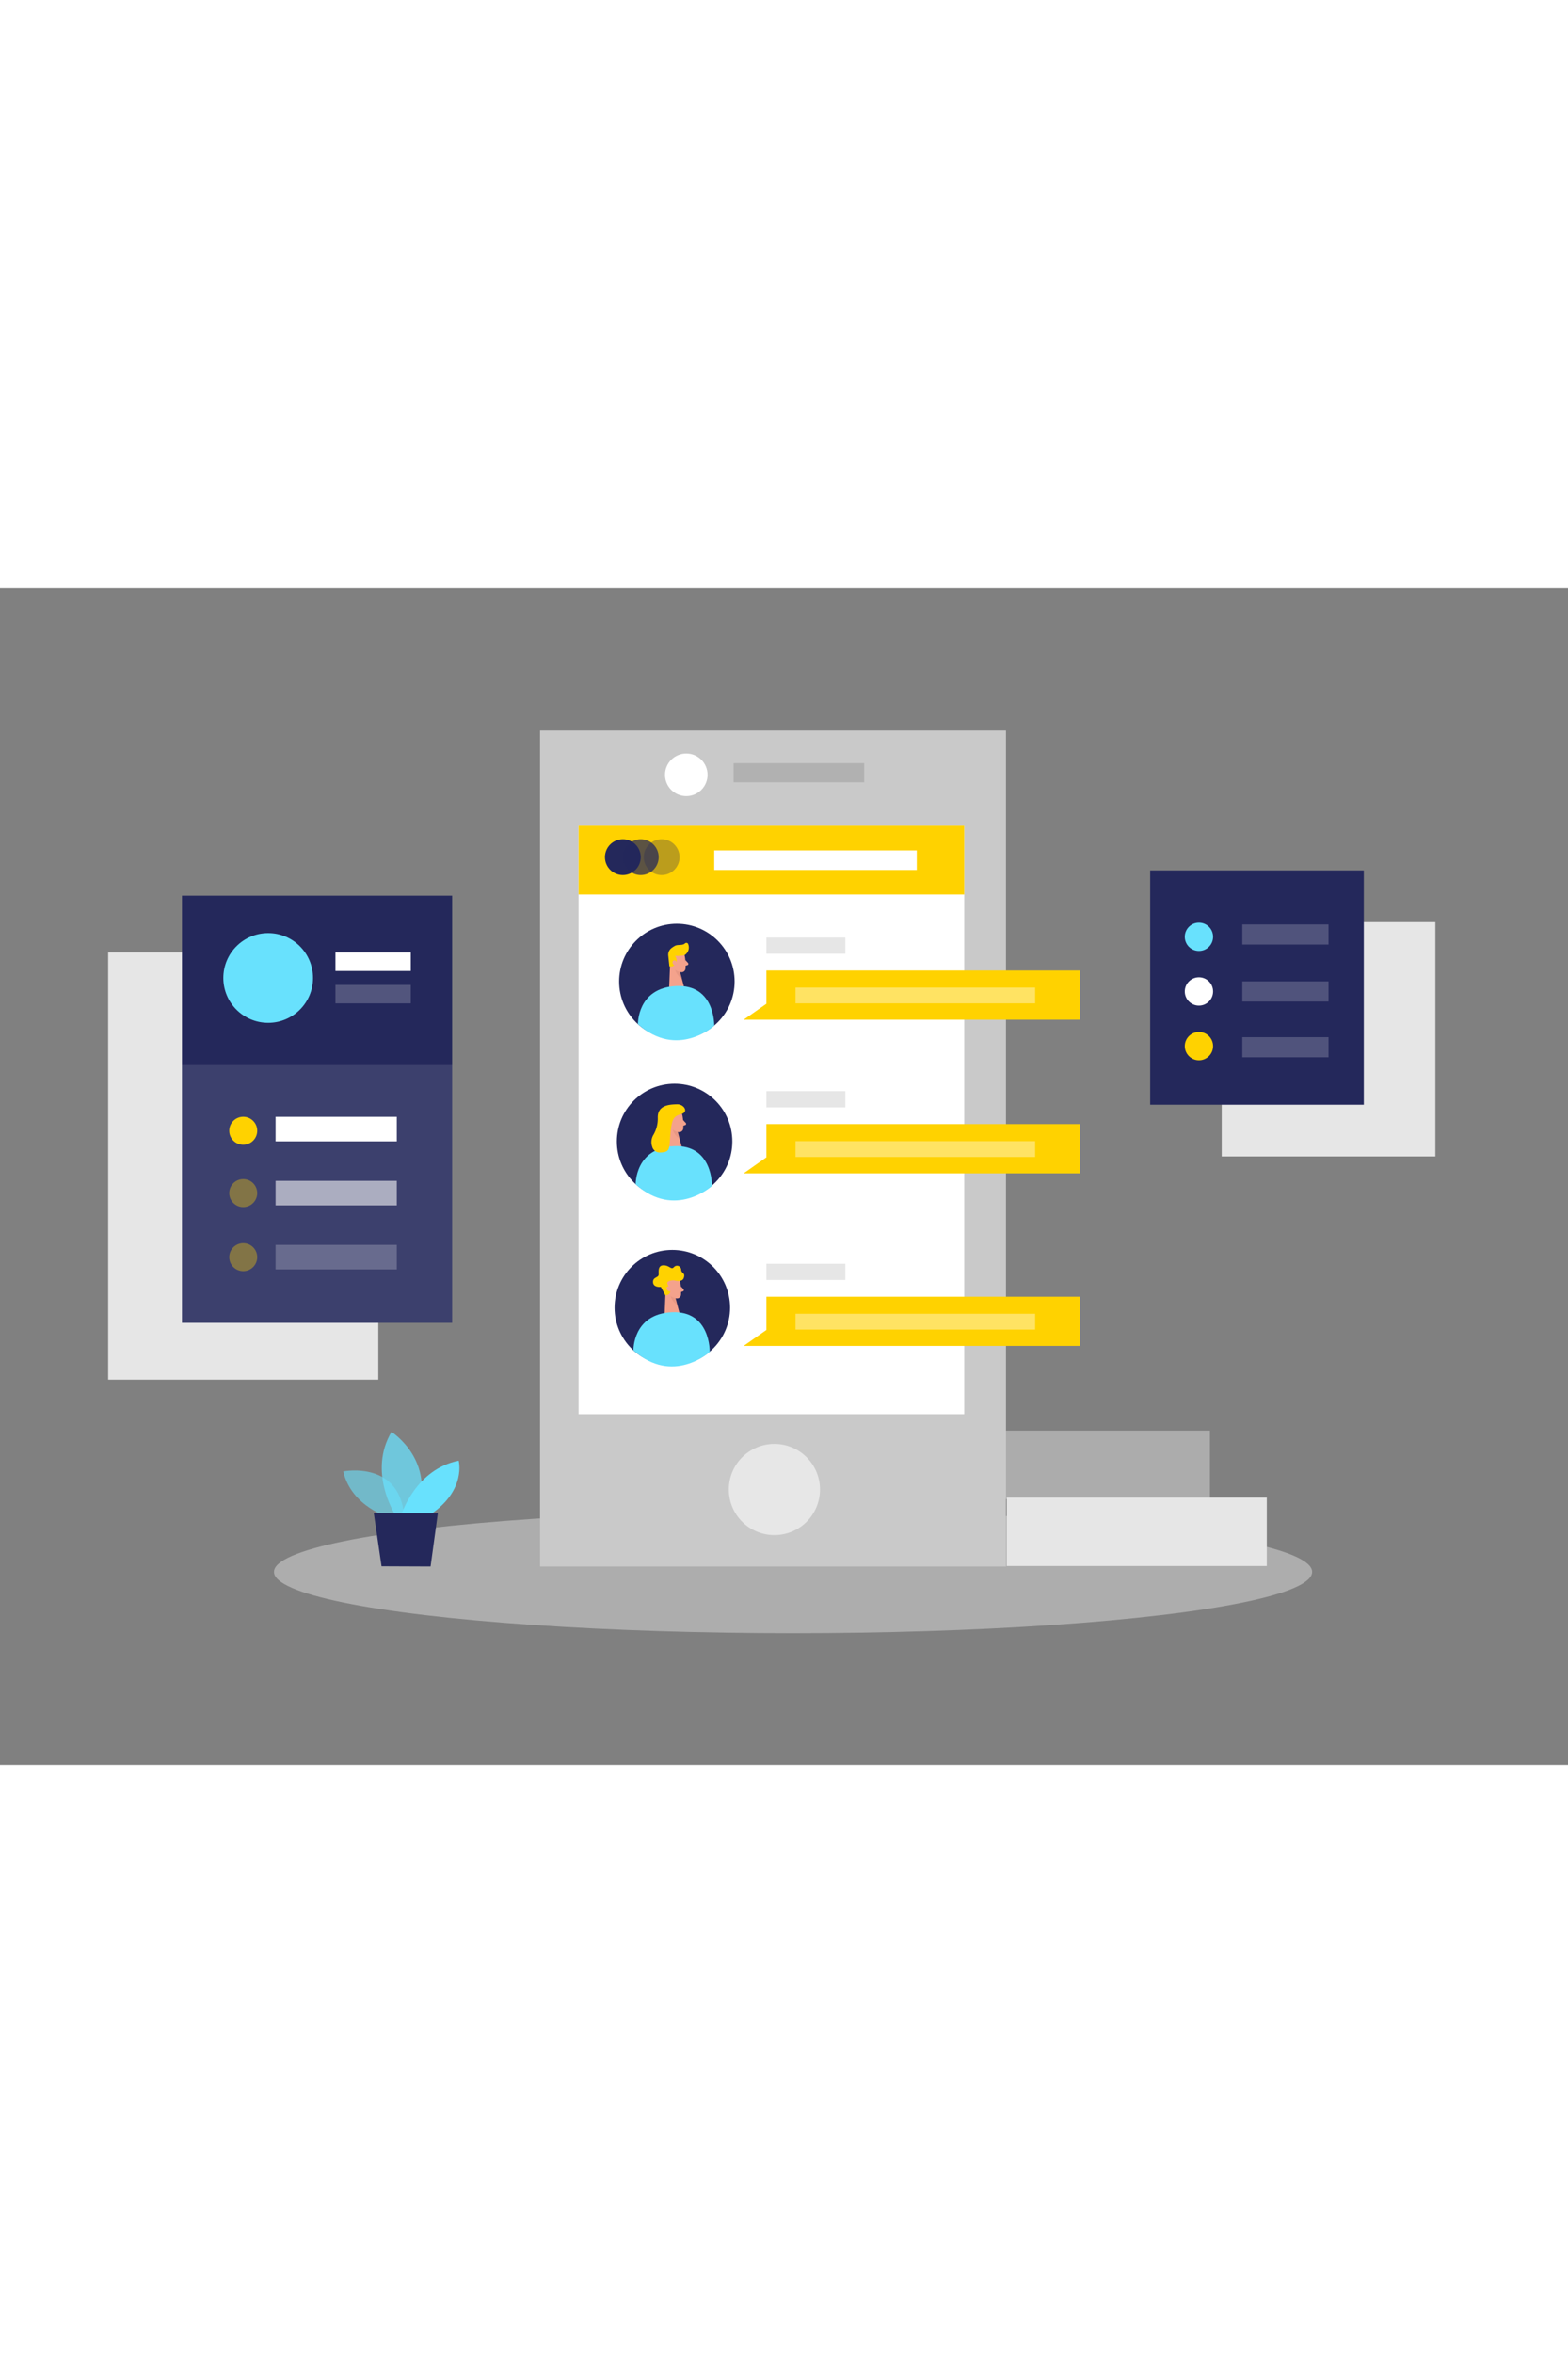 <svg id="Layer_1" data-name="Layer 1" xmlns="http://www.w3.org/2000/svg" viewBox="0 0 400 300" data-imageid="user-group-two-color" imageName="User Group" class="illustrations_image" style="width: 200px;"><rect x="0" y="0" width="400" height="300" fill="#808080" stroke="none"/><title>#140_user group_twocolour</title><rect x="27.59" y="92.89" width="68.92" height="108.91" fill="#e6e6e6"/><rect x="311.66" y="85.14" width="54.5" height="59.74" fill="#e6e6e6"/><ellipse cx="202.31" cy="250.82" rx="132.42" ry="15.63" fill="#e6e6e6" opacity="0.45"/><rect x="256.82" y="231.86" width="66.34" height="17.46" fill="#e6e6e6"/><rect x="242.32" y="214.78" width="66.34" height="17.46" fill="#e6e6e6" opacity="0.43"/><path d="M99.49,237s-9.8-2.68-11.93-11.8c0,0,15.18-3.06,15.61,12.61Z" fill="#68e1fd" opacity="0.58" class="target-color"/><path d="M100.69,236.05s-6.85-10.82-.82-20.94c0,0,11.54,7.33,6.41,21Z" fill="#68e1fd" opacity="0.73" class="target-color"/><path d="M102.45,236.06s3.62-11.43,14.56-13.6c0,0,2,7.42-7.08,13.63Z" fill="#68e1fd" class="target-color"/><polygon points="95.35 235.8 97.33 249.39 109.84 249.44 111.69 235.87 95.35 235.8" fill="#24285b"/><rect x="137.77" y="36.29" width="118.85" height="213.16" fill="#c9c9c9"/><rect x="147.6" y="60.58" width="98.38" height="150.01" fill="#fff"/><circle cx="197.55" cy="229.81" r="11.63" fill="#fff" opacity="0.56"/><rect x="187.14" y="44.62" width="33.32" height="4.86" opacity="0.12"/><circle cx="175.07" cy="47.58" r="5.43" fill="#fff"/><circle cx="172.67" cy="100.28" r="14.73" fill="#24285b"/><path d="M174.63,93.51a12.94,12.94,0,0,1,.24,3.49,1,1,0,0,1-1.19.9,2.34,2.34,0,0,1-2-1.52l-.84-1.75a1.92,1.92,0,0,1,.59-2.11A2,2,0,0,1,174.63,93.51Z" fill="#f4a28c"/><polygon points="170.98 94.94 170.7 101.83 174.51 101.71 173.18 96.75 170.98 94.94" fill="#f4a28c"/><path d="M174.13,93.66a8.59,8.59,0,0,1-1.95.08,1.76,1.76,0,0,1,.23,1.91,1.43,1.43,0,0,1-1.65.77l-.28-2.69a2.14,2.14,0,0,1,.85-2,7.29,7.29,0,0,1,.85-.55c.73-.4,1.92,0,2.56-.62a.5.5,0,0,1,.83.23,2.29,2.29,0,0,1-.82,2.69A2.36,2.36,0,0,1,174.13,93.66Z" fill="#ffd200"/><path d="M172.62,95.56s-.11-.8-.7-.67-.45,1.3.39,1.31Z" fill="#f4a28c"/><path d="M174.84,94.82l.67.74a.34.34,0,0,1-.14.55l-.79.24Z" fill="#f4a28c"/><path d="M173.52,97.82a2.51,2.51,0,0,1-1.31-.58,4,4,0,0,0,1.72,2.32Z" fill="#ce8172" opacity="0.31"/><path d="M162.74,111.16s-.23-9.25,9.75-9.72,9.71,10.13,9.71,10.13S172.79,120.15,162.74,111.16Z" fill="#68e1fd" class="target-color"/><circle cx="171.51" cy="183.44" r="14.73" fill="#24285b"/><path d="M173.48,176.67a12.94,12.94,0,0,1,.24,3.49,1,1,0,0,1-1.19.9,2.33,2.33,0,0,1-2-1.52l-.84-1.75a1.9,1.9,0,0,1,.59-2.11A2,2,0,0,1,173.48,176.67Z" fill="#f4a28c"/><polygon points="169.82 178.1 169.55 184.99 173.36 184.87 172.03 179.91 169.82 178.1" fill="#f4a28c"/><path d="M173.68,178l.68.74a.34.34,0,0,1-.15.55l-.78.24Z" fill="#f4a28c"/><path d="M172.36,181a2.49,2.49,0,0,1-1.3-.58,4,4,0,0,0,1.72,2.32Z" fill="#ce8172" opacity="0.31"/><path d="M161.59,194.32s-.23-9.24,9.75-9.72,9.71,10.13,9.71,10.13S171.64,203.31,161.59,194.32Z" fill="#68e1fd" class="target-color"/><path d="M169.74,180.3l-1.15-2.15s-1.94.21-2-1.2,1.44-1.07,1.44-2-.19-2.34,1.3-2.31,1.9,1.24,2.59.46a1.06,1.06,0,0,1,1.85.71c.08.95,1.09.66.68,2s-2.53.64-2.53.64-1.92,0-1.68.85S172,180,169.74,180.3Z" fill="#ffd200"/><path d="M171.12,178.51s-.35-.73-.88-.43,0,1.37.76,1.13Z" fill="#f4a28c"/><circle cx="172.09" cy="141.07" r="14.73" fill="#24285b"/><path d="M174.06,134.31a13.36,13.36,0,0,1,.24,3.48,1.06,1.06,0,0,1-1.19.91,2.32,2.32,0,0,1-2-1.53l-.84-1.75a1.88,1.88,0,0,1,.59-2.1A2,2,0,0,1,174.06,134.31Z" fill="#f4a28c"/><polygon points="170.4 135.74 170.13 142.63 173.93 142.51 172.6 137.54 170.4 135.74" fill="#f4a28c"/><path d="M172.05,136.36s-.11-.8-.71-.67-.44,1.29.39,1.31Z" fill="#f4a28c"/><path d="M174.26,135.62l.68.73a.34.34,0,0,1-.15.55l-.78.25Z" fill="#f4a28c"/><path d="M172.94,138.62a2.5,2.5,0,0,1-1.31-.59,3.92,3.92,0,0,0,1.73,2.32Z" fill="#ce8172" opacity="0.31"/><path d="M162.16,152s-.22-9.25,9.75-9.73,9.72,10.14,9.72,10.14S172.21,161,162.16,152Z" fill="#68e1fd" class="target-color"/><path d="M166.71,139.35a3.59,3.59,0,0,0-.35,3,2,2,0,0,0,2.07,1.53c2.63-.1,2.24-.87,2.59-4.64.32-3.54.61-4.59,2.69-5.12s.8-2.58-1-2.53-5,.14-4.91,3.44A8.16,8.16,0,0,1,166.71,139.35Z" fill="#ffd200"/><rect x="195.51" y="89.08" width="20.14" height="4.13" fill="#e6e6e6"/><rect x="147.6" y="60.58" width="98.38" height="17.51" fill="#ffd200"/><rect x="182.2" y="66.85" width="51.67" height="4.99" fill="#fff"/><circle cx="158.89" cy="68.57" r="4.57" fill="#24285b"/><circle cx="163.46" cy="68.57" r="4.57" fill="#24285b" opacity="0.74"/><circle cx="168.79" cy="68.57" r="4.57" fill="#24285b" opacity="0.31"/><polygon points="195.51 97.48 195.51 105.96 189.71 110.03 195.51 110.03 275.49 110.03 275.49 97.48 195.51 97.48" fill="#ffd200"/><rect x="202.94" y="101.83" width="61.13" height="4.03" fill="#fff" opacity="0.39"/><rect x="195.51" y="128.24" width="20.14" height="4.13" fill="#e6e6e6"/><polygon points="195.51 136.63 195.51 145.11 189.71 149.19 195.51 149.19 275.49 149.19 275.49 136.63 195.51 136.63" fill="#ffd200"/><rect x="202.94" y="140.99" width="61.13" height="4.03" fill="#fff" opacity="0.39"/><rect x="195.51" y="172.24" width="20.14" height="4.13" fill="#e6e6e6"/><polygon points="195.51 180.64 195.51 189.12 189.71 193.19 195.51 193.19 275.49 193.19 275.49 180.64 195.51 180.64" fill="#ffd200"/><rect x="202.94" y="184.99" width="61.13" height="4.03" fill="#fff" opacity="0.39"/><rect x="293.41" y="71.96" width="54.5" height="59.74" fill="#24285b"/><circle cx="305.85" cy="88.88" r="3.61" fill="#68e1fd" class="target-color"/><circle cx="305.85" cy="102.82" r="3.61" fill="#fff"/><circle cx="305.85" cy="116.76" r="3.61" fill="#ffd200"/><rect x="316.91" y="85.72" width="22" height="5.14" fill="#fff" opacity="0.2"/><rect x="316.91" y="100.25" width="22" height="5.14" fill="#fff" opacity="0.2"/><rect x="316.91" y="114.48" width="22" height="5.14" fill="#fff" opacity="0.2"/><rect x="46.42" y="78.4" width="68.92" height="108.91" fill="#24285b"/><circle cx="68.41" cy="99.38" r="11.44" fill="#68e1fd" class="target-color"/><rect x="85.57" y="92.89" width="19.22" height="4.71" fill="#fff"/><rect x="85.57" y="101.15" width="19.22" height="4.71" fill="#fff" opacity="0.21"/><rect x="46.42" y="121.59" width="68.92" height="65.72" fill="#fff" opacity="0.11"/><rect x="70.3" y="134.78" width="30.92" height="6.26" fill="#fff"/><rect x="70.3" y="151.1" width="30.92" height="6.26" fill="#fff" opacity="0.57"/><rect x="70.3" y="167.42" width="30.92" height="6.26" fill="#fff" opacity="0.23"/><circle cx="62.05" cy="138.34" r="3.57" fill="#ffd200"/><circle cx="62.05" cy="154.23" r="3.57" fill="#ffd200" opacity="0.36"/><circle cx="62.05" cy="170.56" r="3.57" fill="#ffd200" opacity="0.36"/></svg>